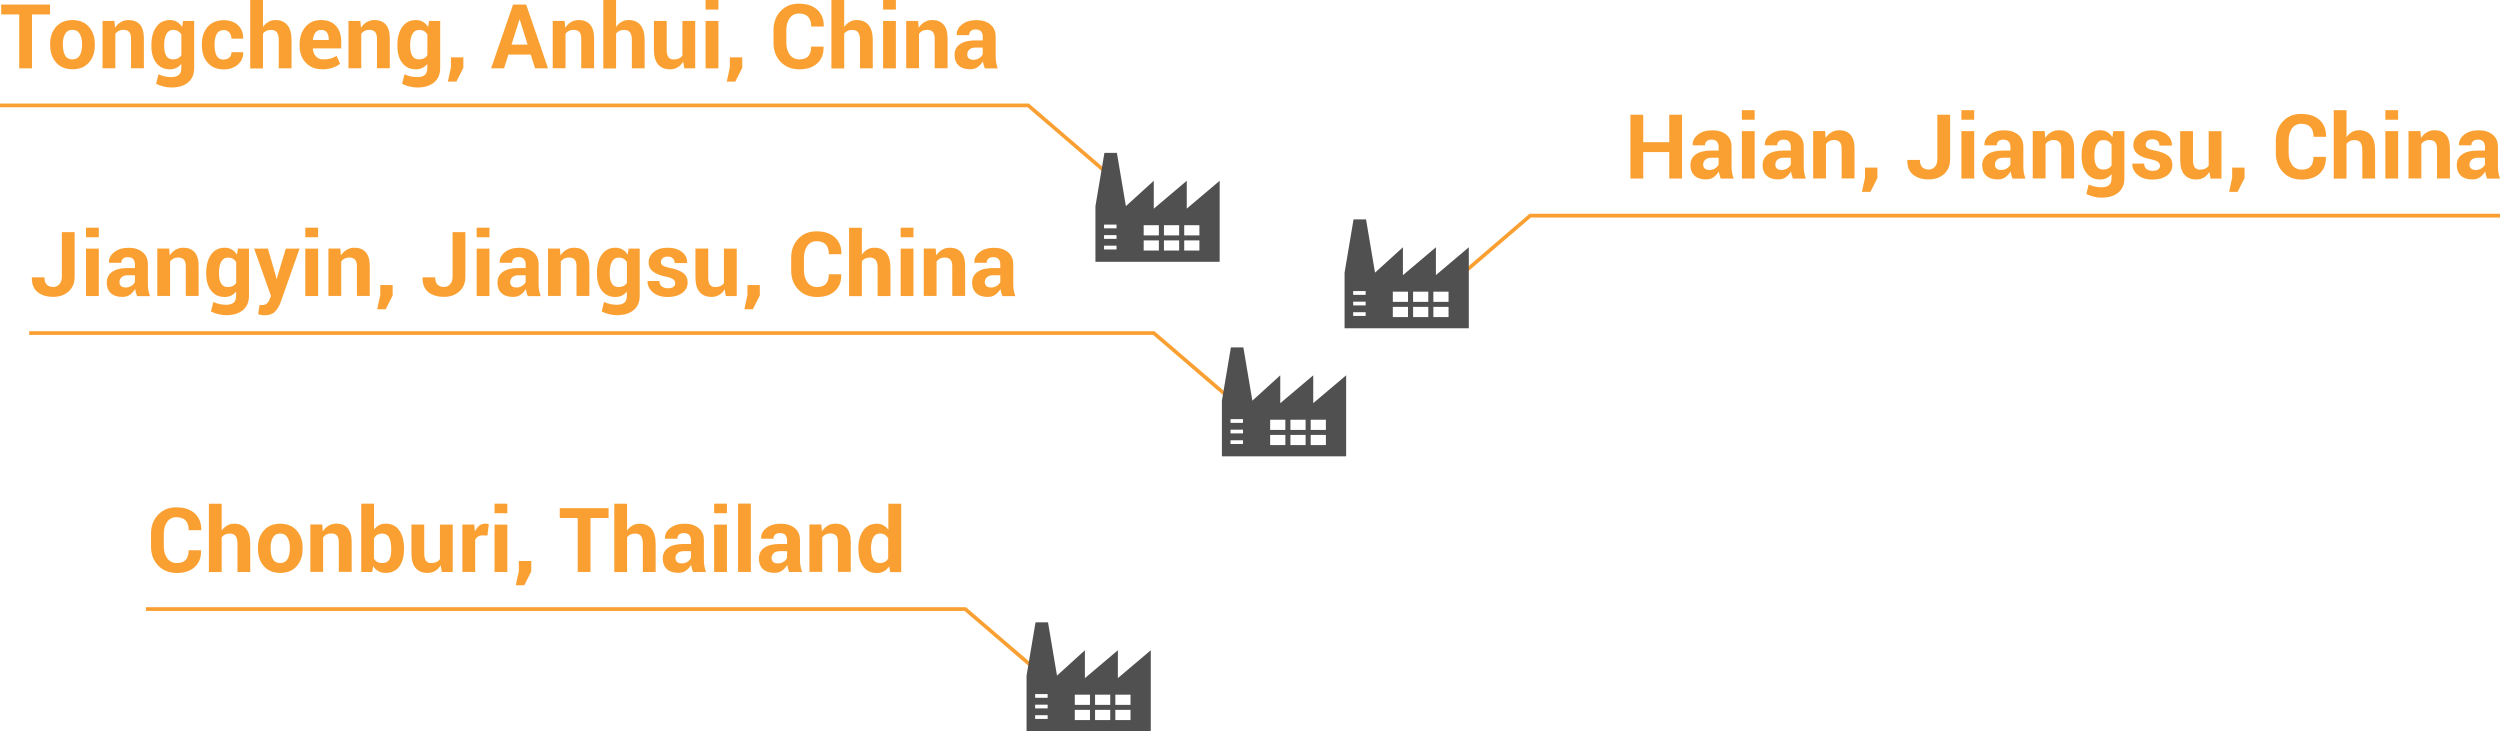 <?xml version="1.0" encoding="UTF-8"?>
<svg id="_图层_2" data-name="图层 2" xmlns="http://www.w3.org/2000/svg" viewBox="0 0 334.25 97.77">
  <defs>
    <style>
      .cls-1 {
        fill: #505050;
      }

      .cls-2 {
        fill: #faa032;
      }

      .cls-3 {
        fill: none;
        stroke: #faa032;
        stroke-miterlimit: 10;
        stroke-width: .5px;
      }
    </style>
  </defs>
  <g id="_图层_1-2" data-name="图层 1">
    <g>
      <g>
        <path class="cls-2" d="M6.69,1.93h-2.41v7.21h-1.71V1.93H.16V.61H6.69V1.93Z"/>
        <path class="cls-2" d="M6.7,5.91c0-.95,.26-1.72,.79-2.32s1.26-.91,2.19-.91,1.67,.3,2.2,.9,.8,1.38,.8,2.33v.12c0,.95-.26,1.73-.79,2.33s-1.26,.9-2.19,.9-1.67-.3-2.2-.9-.79-1.38-.79-2.33v-.12Zm1.71,.12c0,.58,.1,1.04,.3,1.39,.2,.35,.53,.52,.98,.52s.76-.18,.97-.53c.21-.35,.31-.81,.31-1.39v-.12c0-.56-.1-1.02-.31-1.38-.21-.35-.53-.53-.98-.53s-.76,.18-.97,.54c-.21,.36-.31,.81-.31,1.37v.12Z"/>
        <path class="cls-2" d="M15.3,2.8l.08,.91c.21-.32,.47-.58,.78-.76s.65-.27,1.04-.27c.64,0,1.14,.2,1.5,.6s.54,1.03,.54,1.89v3.96h-1.72v-3.96c0-.43-.09-.73-.26-.91-.17-.18-.43-.27-.78-.27-.23,0-.43,.05-.61,.14-.18,.09-.33,.22-.45,.39v4.61h-1.71V2.8h1.59Z"/>
        <path class="cls-2" d="M20.24,6.02c0-1,.22-1.81,.65-2.42s1.05-.92,1.83-.92c.36,0,.67,.08,.94,.24s.5,.39,.69,.69l.13-.81h1.48v6.31c0,.82-.27,1.46-.81,1.91s-1.29,.68-2.26,.68c-.32,0-.66-.04-1.02-.13s-.69-.21-1-.36l.32-1.28c.26,.12,.53,.22,.8,.28s.57,.1,.89,.1c.47,0,.81-.1,1.03-.29s.33-.5,.33-.91v-.57c-.19,.24-.41,.42-.66,.54s-.54,.19-.87,.19c-.78,0-1.38-.29-1.82-.86s-.65-1.33-.65-2.26v-.12Zm1.71,.12c0,.56,.09,1,.28,1.32s.49,.48,.91,.48c.26,0,.48-.05,.67-.14,.18-.1,.33-.24,.44-.42v-2.77c-.11-.19-.25-.34-.44-.45s-.4-.16-.65-.16c-.42,0-.72,.19-.92,.56-.19,.37-.29,.86-.29,1.46v.12Z"/>
        <path class="cls-2" d="M29.94,7.95c.3,0,.55-.09,.73-.26s.28-.41,.28-.71h1.55l.02,.04c.02,.64-.23,1.18-.72,1.61s-1.12,.65-1.85,.65c-.95,0-1.67-.3-2.19-.9s-.77-1.37-.77-2.3v-.18c0-.93,.25-1.7,.76-2.3s1.24-.9,2.18-.9c.78,0,1.41,.22,1.89,.67s.71,1.03,.69,1.76v.04h-1.57c0-.33-.09-.6-.27-.82s-.43-.33-.74-.33c-.45,0-.77,.18-.96,.53-.19,.35-.28,.8-.28,1.36v.18c0,.57,.09,1.02,.28,1.37,.19,.34,.51,.52,.96,.52Z"/>
        <path class="cls-2" d="M35.16,3.6c.2-.29,.44-.51,.73-.68s.61-.24,.96-.24c.66,0,1.18,.22,1.56,.66s.57,1.12,.57,2.04v3.76h-1.71v-3.78c0-.49-.09-.84-.26-1.05-.17-.21-.43-.31-.78-.31-.23,0-.44,.04-.62,.13-.18,.08-.33,.2-.45,.36v4.66h-1.71V0h1.71V3.6Z"/>
        <path class="cls-2" d="M43.07,9.26c-.91,0-1.64-.29-2.19-.88s-.82-1.33-.82-2.23v-.23c0-.94,.26-1.72,.78-2.33s1.21-.91,2.08-.91c.86,0,1.52,.26,1.99,.77s.71,1.21,.71,2.09v.93h-3.79v.04c.02,.42,.16,.76,.41,1.03s.58,.4,1.01,.4c.38,0,.69-.04,.94-.11s.52-.2,.82-.36l.46,1.06c-.26,.21-.6,.39-1.01,.53s-.88,.21-1.39,.21Zm-.15-5.26c-.32,0-.57,.12-.75,.36s-.3,.56-.34,.96l.02,.03h2.1v-.15c0-.36-.08-.65-.25-.87s-.43-.33-.77-.33Z"/>
        <path class="cls-2" d="M48.18,2.8l.08,.91c.21-.32,.47-.58,.78-.76s.65-.27,1.04-.27c.64,0,1.14,.2,1.5,.6s.54,1.03,.54,1.89v3.96h-1.72v-3.96c0-.43-.09-.73-.26-.91-.17-.18-.43-.27-.78-.27-.23,0-.43,.05-.61,.14-.18,.09-.33,.22-.45,.39v4.61h-1.71V2.8h1.59Z"/>
        <path class="cls-2" d="M53.13,6.02c0-1,.22-1.81,.65-2.42s1.05-.92,1.83-.92c.36,0,.67,.08,.94,.24s.5,.39,.69,.69l.13-.81h1.48v6.31c0,.82-.27,1.46-.81,1.91s-1.29,.68-2.26,.68c-.32,0-.66-.04-1.02-.13s-.69-.21-1-.36l.32-1.28c.26,.12,.53,.22,.8,.28s.57,.1,.89,.1c.47,0,.81-.1,1.03-.29s.33-.5,.33-.91v-.57c-.19,.24-.41,.42-.66,.54s-.54,.19-.87,.19c-.78,0-1.38-.29-1.82-.86s-.65-1.33-.65-2.26v-.12Zm1.71,.12c0,.56,.09,1,.28,1.32s.49,.48,.91,.48c.26,0,.48-.05,.67-.14,.18-.1,.33-.24,.44-.42v-2.77c-.11-.19-.25-.34-.44-.45s-.4-.16-.65-.16c-.42,0-.72,.19-.92,.56-.19,.37-.29,.86-.29,1.46v.12Z"/>
        <path class="cls-2" d="M61.95,9.06l-.93,1.85h-1.14l.41-1.9v-1.34h1.66v1.39Z"/>
        <path class="cls-2" d="M70.96,7.3h-2.99l-.58,1.84h-1.73l2.94-8.53h1.75l2.92,8.53h-1.73l-.58-1.84Zm-2.57-1.34h2.15l-1.05-3.35h-.04l-1.06,3.35Z"/>
        <path class="cls-2" d="M75.49,2.8l.08,.91c.21-.32,.47-.58,.78-.76s.65-.27,1.04-.27c.64,0,1.14,.2,1.5,.6s.54,1.03,.54,1.89v3.96h-1.72v-3.96c0-.43-.09-.73-.26-.91-.17-.18-.43-.27-.78-.27-.23,0-.43,.05-.61,.14-.18,.09-.33,.22-.45,.39v4.61h-1.71V2.8h1.59Z"/>
        <path class="cls-2" d="M82.37,3.6c.2-.29,.44-.51,.73-.68s.61-.24,.96-.24c.66,0,1.18,.22,1.56,.66s.57,1.12,.57,2.04v3.76h-1.71v-3.78c0-.49-.09-.84-.26-1.05-.17-.21-.43-.31-.78-.31-.23,0-.44,.04-.62,.13-.18,.08-.33,.2-.45,.36v4.66h-1.71V0h1.71V3.6Z"/>
        <path class="cls-2" d="M91.35,8.23c-.2,.33-.44,.59-.74,.77s-.65,.27-1.04,.27c-.67,0-1.19-.21-1.57-.64s-.57-1.09-.57-2V2.8h1.71v3.85c0,.46,.08,.79,.23,1,.16,.2,.39,.3,.69,.3,.27,0,.51-.04,.7-.13s.36-.22,.48-.39V2.8h1.71v6.34h-1.46l-.15-.91Z"/>
        <path class="cls-2" d="M96.05,1.28h-1.71V0h1.71V1.28Zm0,7.86h-1.71V2.8h1.71v6.34Z"/>
        <path class="cls-2" d="M99.24,9.06l-.93,1.85h-1.14l.41-1.9v-1.34h1.66v1.39Z"/>
        <path class="cls-2" d="M110.11,6.23v.04c.03,.92-.25,1.65-.83,2.19s-1.38,.81-2.4,.81-1.86-.33-2.5-.99-.96-1.51-.96-2.55v-1.69c0-1.04,.31-1.88,.94-2.55s1.44-1,2.44-1c1.05,0,1.88,.27,2.47,.81s.88,1.28,.87,2.21v.04h-1.68c0-.56-.13-.99-.4-1.29s-.69-.45-1.26-.45c-.51,0-.92,.21-1.22,.62-.3,.42-.45,.95-.45,1.59v1.7c0,.65,.16,1.19,.47,1.6,.32,.42,.74,.62,1.28,.62s.93-.14,1.19-.43,.38-.71,.38-1.28h1.66Z"/>
        <path class="cls-2" d="M112.87,3.6c.2-.29,.44-.51,.73-.68s.61-.24,.96-.24c.66,0,1.18,.22,1.56,.66s.57,1.12,.57,2.04v3.76h-1.71v-3.78c0-.49-.09-.84-.26-1.05-.17-.21-.43-.31-.78-.31-.23,0-.44,.04-.62,.13-.18,.08-.33,.2-.45,.36v4.66h-1.71V0h1.71V3.6Z"/>
        <path class="cls-2" d="M119.78,1.28h-1.71V0h1.71V1.28Zm0,7.86h-1.71V2.8h1.71v6.34Z"/>
        <path class="cls-2" d="M122.75,2.8l.08,.91c.21-.32,.47-.58,.78-.76s.65-.27,1.04-.27c.64,0,1.14,.2,1.5,.6s.54,1.03,.54,1.89v3.96h-1.72v-3.96c0-.43-.09-.73-.26-.91-.17-.18-.43-.27-.78-.27-.23,0-.43,.05-.61,.14-.18,.09-.33,.22-.45,.39v4.61h-1.71V2.8h1.59Z"/>
        <path class="cls-2" d="M131.68,9.14c-.06-.14-.12-.3-.16-.46s-.08-.32-.1-.49c-.18,.31-.41,.56-.69,.77s-.63,.3-1.03,.3c-.66,0-1.18-.17-1.54-.51s-.54-.81-.54-1.4c0-.62,.24-1.1,.72-1.44s1.18-.51,2.09-.51h.96v-.5c0-.3-.08-.54-.24-.71s-.4-.25-.71-.25c-.28,0-.49,.07-.64,.2s-.23,.32-.23,.56h-1.65s0-.04,0-.04c-.03-.54,.21-1,.7-1.39s1.14-.58,1.94-.58c.76,0,1.37,.19,1.85,.58s.71,.93,.71,1.64v2.62c0,.3,.02,.58,.07,.84s.12,.52,.21,.78h-1.71Zm-1.56-1.14c.3,0,.57-.07,.8-.22s.39-.32,.47-.52v-.9h-.96c-.36,0-.64,.09-.83,.27s-.28,.4-.28,.66c0,.21,.07,.38,.21,.51s.33,.19,.57,.19Z"/>
      </g>
      <polyline class="cls-3" points="147.72 22.9 137.47 14.09 0 14.09"/>
      <g>
        <path class="cls-2" d="M224.89,23.87h-1.71v-3.54h-3.48v3.54h-1.71V15.34h1.71v3.67h3.48v-3.67h1.71v8.53Z"/>
        <path class="cls-2" d="M230.07,23.87c-.06-.14-.12-.3-.16-.46s-.08-.32-.1-.49c-.18,.31-.41,.56-.69,.77s-.63,.3-1.03,.3c-.66,0-1.18-.17-1.54-.51s-.54-.81-.54-1.4c0-.62,.24-1.1,.72-1.44s1.18-.51,2.09-.51h.96v-.5c0-.3-.08-.54-.24-.71s-.4-.25-.71-.25c-.28,0-.49,.07-.64,.2s-.23,.32-.23,.56h-1.65s0-.04,0-.04c-.03-.54,.21-1,.7-1.39s1.14-.58,1.94-.58c.76,0,1.37,.19,1.85,.58s.71,.93,.71,1.64v2.62c0,.3,.02,.58,.07,.84s.12,.52,.21,.78h-1.71Zm-1.56-1.14c.3,0,.57-.07,.8-.22s.39-.32,.47-.52v-.9h-.96c-.36,0-.64,.09-.83,.27s-.28,.4-.28,.66c0,.21,.07,.38,.21,.51s.33,.19,.57,.19Z"/>
        <path class="cls-2" d="M234.6,16.01h-1.71v-1.28h1.71v1.28Zm0,7.86h-1.71v-6.34h1.71v6.34Z"/>
        <path class="cls-2" d="M239.72,23.87c-.06-.14-.12-.3-.16-.46s-.08-.32-.1-.49c-.18,.31-.41,.56-.69,.77s-.63,.3-1.03,.3c-.66,0-1.18-.17-1.54-.51s-.54-.81-.54-1.4c0-.62,.24-1.1,.72-1.44s1.18-.51,2.09-.51h.96v-.5c0-.3-.08-.54-.24-.71s-.4-.25-.71-.25c-.28,0-.49,.07-.64,.2s-.23,.32-.23,.56h-1.65s0-.04,0-.04c-.03-.54,.21-1,.7-1.39s1.14-.58,1.94-.58c.76,0,1.37,.19,1.85,.58s.71,.93,.71,1.64v2.62c0,.3,.02,.58,.07,.84s.12,.52,.21,.78h-1.71Zm-1.56-1.14c.3,0,.57-.07,.8-.22s.39-.32,.47-.52v-.9h-.96c-.36,0-.64,.09-.83,.27s-.28,.4-.28,.66c0,.21,.07,.38,.21,.51s.33,.19,.57,.19Z"/>
        <path class="cls-2" d="M244.01,17.53l.08,.91c.21-.32,.47-.58,.78-.76s.65-.27,1.04-.27c.64,0,1.14,.2,1.5,.6s.54,1.03,.54,1.89v3.96h-1.72v-3.96c0-.43-.09-.73-.26-.91-.17-.18-.43-.27-.78-.27-.23,0-.43,.05-.61,.14-.18,.09-.33,.22-.45,.39v4.61h-1.71v-6.34h1.59Z"/>
        <path class="cls-2" d="M251.01,23.8l-.93,1.85h-1.14l.41-1.9v-1.34h1.66v1.39Z"/>
        <path class="cls-2" d="M259.02,15.34h1.71v5.97c0,.82-.27,1.48-.81,1.96s-1.22,.72-2.04,.72c-.89,0-1.6-.22-2.12-.65s-.77-1.07-.75-1.92v-.04h1.68c0,.45,.11,.77,.32,.98,.21,.21,.5,.31,.87,.31,.32,0,.58-.12,.81-.37,.22-.24,.33-.58,.33-1v-5.97Z"/>
        <path class="cls-2" d="M263.95,16.01h-1.71v-1.28h1.71v1.28Zm0,7.86h-1.71v-6.34h1.71v6.34Z"/>
        <path class="cls-2" d="M269.08,23.87c-.06-.14-.12-.3-.16-.46s-.08-.32-.1-.49c-.18,.31-.41,.56-.69,.77s-.63,.3-1.03,.3c-.66,0-1.18-.17-1.54-.51s-.54-.81-.54-1.4c0-.62,.24-1.1,.72-1.44s1.18-.51,2.09-.51h.96v-.5c0-.3-.08-.54-.24-.71s-.4-.25-.71-.25c-.28,0-.49,.07-.64,.2s-.23,.32-.23,.56h-1.65s0-.04,0-.04c-.03-.54,.21-1,.7-1.39s1.14-.58,1.94-.58c.76,0,1.37,.19,1.85,.58s.71,.93,.71,1.64v2.62c0,.3,.02,.58,.07,.84s.12,.52,.21,.78h-1.71Zm-1.56-1.14c.3,0,.57-.07,.8-.22s.39-.32,.47-.52v-.9h-.96c-.36,0-.64,.09-.83,.27s-.28,.4-.28,.66c0,.21,.07,.38,.21,.51s.33,.19,.57,.19Z"/>
        <path class="cls-2" d="M273.37,17.53l.08,.91c.21-.32,.47-.58,.78-.76s.65-.27,1.04-.27c.64,0,1.14,.2,1.5,.6s.54,1.03,.54,1.89v3.96h-1.72v-3.96c0-.43-.09-.73-.26-.91-.17-.18-.43-.27-.78-.27-.23,0-.43,.05-.61,.14-.18,.09-.33,.22-.45,.39v4.61h-1.71v-6.34h1.59Z"/>
        <path class="cls-2" d="M278.31,20.75c0-1,.22-1.81,.65-2.42s1.05-.92,1.83-.92c.36,0,.67,.08,.94,.24s.5,.39,.69,.69l.13-.81h1.48v6.31c0,.82-.27,1.46-.81,1.91s-1.29,.68-2.26,.68c-.32,0-.66-.04-1.02-.13s-.69-.21-1-.36l.32-1.28c.26,.12,.53,.22,.8,.28s.57,.1,.89,.1c.47,0,.81-.1,1.03-.29s.33-.5,.33-.91v-.57c-.19,.24-.41,.42-.66,.54s-.54,.19-.87,.19c-.78,0-1.38-.29-1.82-.86s-.65-1.33-.65-2.26v-.12Zm1.71,.12c0,.56,.09,1,.28,1.32s.49,.48,.91,.48c.26,0,.48-.05,.67-.14,.18-.1,.33-.24,.44-.42v-2.77c-.11-.19-.25-.34-.44-.45s-.4-.16-.65-.16c-.42,0-.72,.19-.92,.56-.19,.37-.29,.86-.29,1.46v.12Z"/>
        <path class="cls-2" d="M288.78,22.13c0-.19-.09-.35-.27-.49s-.52-.26-1.01-.36c-.75-.15-1.32-.38-1.7-.68s-.57-.71-.57-1.22c0-.55,.23-1.01,.69-1.39s1.07-.57,1.84-.57c.81,0,1.45,.19,1.93,.57s.71,.86,.69,1.44v.04h-1.66c0-.25-.08-.46-.24-.62s-.4-.24-.71-.24c-.28,0-.5,.07-.65,.2s-.24,.3-.24,.51,.08,.36,.25,.48,.5,.24,1.01,.33c.78,.16,1.36,.39,1.74,.69s.57,.72,.57,1.25c0,.57-.24,1.04-.73,1.4s-1.13,.54-1.93,.54c-.84,0-1.51-.21-2-.64s-.72-.92-.7-1.46v-.04h1.58c.01,.34,.12,.59,.33,.74s.49,.23,.83,.23c.32,0,.56-.06,.72-.19s.25-.29,.25-.51Z"/>
        <path class="cls-2" d="M295.41,22.96c-.2,.33-.44,.59-.74,.77s-.65,.27-1.04,.27c-.67,0-1.19-.21-1.57-.64s-.57-1.09-.57-2v-3.83h1.71v3.85c0,.46,.08,.79,.23,1,.16,.2,.39,.3,.69,.3,.27,0,.51-.04,.7-.13s.36-.22,.48-.39v-4.62h1.71v6.34h-1.46l-.15-.91Z"/>
        <path class="cls-2" d="M300.1,23.8l-.93,1.85h-1.14l.41-1.9v-1.34h1.66v1.39Z"/>
        <path class="cls-2" d="M310.97,20.97v.04c.03,.92-.25,1.65-.83,2.19s-1.38,.81-2.4,.81-1.86-.33-2.5-.99-.96-1.51-.96-2.55v-1.69c0-1.04,.31-1.88,.94-2.55s1.44-1,2.44-1c1.05,0,1.88,.27,2.47,.81s.88,1.28,.87,2.21v.04h-1.68c0-.56-.13-.99-.4-1.29s-.69-.45-1.26-.45c-.51,0-.92,.21-1.22,.62-.3,.42-.45,.95-.45,1.59v1.7c0,.65,.16,1.19,.47,1.6,.32,.42,.74,.62,1.28,.62s.93-.14,1.19-.43,.38-.71,.38-1.28h1.66Z"/>
        <path class="cls-2" d="M313.73,18.33c.2-.29,.44-.51,.73-.68s.61-.24,.96-.24c.66,0,1.18,.22,1.56,.66s.57,1.12,.57,2.04v3.76h-1.71v-3.78c0-.49-.09-.84-.26-1.05-.17-.21-.43-.31-.78-.31-.23,0-.44,.04-.62,.13-.18,.08-.33,.2-.45,.36v4.66h-1.71V14.73h1.71v3.6Z"/>
        <path class="cls-2" d="M320.63,16.01h-1.71v-1.28h1.71v1.28Zm0,7.86h-1.71v-6.34h1.71v6.34Z"/>
        <path class="cls-2" d="M323.61,17.53l.08,.91c.21-.32,.47-.58,.78-.76s.65-.27,1.04-.27c.64,0,1.14,.2,1.5,.6s.54,1.03,.54,1.89v3.96h-1.72v-3.96c0-.43-.09-.73-.26-.91-.17-.18-.43-.27-.78-.27-.23,0-.43,.05-.61,.14-.18,.09-.33,.22-.45,.39v4.61h-1.71v-6.34h1.59Z"/>
        <path class="cls-2" d="M332.53,23.87c-.06-.14-.12-.3-.16-.46s-.08-.32-.1-.49c-.18,.31-.41,.56-.69,.77s-.63,.3-1.03,.3c-.66,0-1.18-.17-1.54-.51s-.54-.81-.54-1.4c0-.62,.24-1.1,.72-1.44s1.18-.51,2.09-.51h.96v-.5c0-.3-.08-.54-.24-.71s-.4-.25-.71-.25c-.28,0-.49,.07-.64,.2s-.23,.32-.23,.56h-1.65s0-.04,0-.04c-.03-.54,.21-1,.7-1.39s1.14-.58,1.94-.58c.76,0,1.37,.19,1.85,.58s.71,.93,.71,1.64v2.62c0,.3,.02,.58,.07,.84s.12,.52,.21,.78h-1.71Zm-1.56-1.14c.3,0,.57-.07,.8-.22s.39-.32,.47-.52v-.9h-.96c-.36,0-.64,.09-.83,.27s-.28,.4-.28,.66c0,.21,.07,.38,.21,.51s.33,.19,.57,.19Z"/>
      </g>
      <polyline class="cls-3" points="194.34 37.63 204.59 28.83 334.25 28.83"/>
      <g>
        <path class="cls-2" d="M8.27,31.04h1.71v5.97c0,.82-.27,1.48-.81,1.96s-1.22,.72-2.04,.72c-.89,0-1.6-.22-2.12-.65s-.77-1.07-.75-1.92v-.04h1.68c0,.45,.11,.77,.32,.98,.21,.21,.5,.31,.87,.31,.32,0,.58-.12,.81-.37,.22-.24,.33-.58,.33-1v-5.97Z"/>
        <path class="cls-2" d="M13.21,31.72h-1.71v-1.28h1.71v1.28Zm0,7.86h-1.71v-6.34h1.71v6.34Z"/>
        <path class="cls-2" d="M18.33,39.58c-.06-.14-.12-.3-.16-.46s-.08-.32-.1-.49c-.18,.31-.41,.56-.69,.77s-.63,.3-1.03,.3c-.66,0-1.18-.17-1.54-.51s-.54-.81-.54-1.4c0-.62,.24-1.1,.72-1.44s1.18-.51,2.09-.51h.96v-.5c0-.3-.08-.54-.24-.71s-.4-.25-.71-.25c-.28,0-.49,.07-.64,.2s-.23,.32-.23,.56h-1.65s0-.04,0-.04c-.03-.54,.21-1,.7-1.39s1.14-.58,1.94-.58c.76,0,1.37,.19,1.85,.58s.71,.93,.71,1.64v2.62c0,.3,.02,.58,.07,.84s.12,.52,.21,.78h-1.71Zm-1.56-1.14c.3,0,.57-.07,.8-.22s.39-.32,.47-.52v-.9h-.96c-.36,0-.64,.09-.83,.27s-.28,.4-.28,.66c0,.21,.07,.38,.21,.51s.33,.19,.57,.19Z"/>
        <path class="cls-2" d="M22.62,33.24l.08,.91c.21-.32,.47-.58,.78-.76s.65-.27,1.04-.27c.64,0,1.14,.2,1.5,.6s.54,1.03,.54,1.89v3.96h-1.72v-3.96c0-.43-.09-.73-.26-.91-.17-.18-.43-.27-.78-.27-.23,0-.43,.05-.61,.14-.18,.09-.33,.22-.45,.39v4.61h-1.71v-6.34h1.59Z"/>
        <path class="cls-2" d="M27.57,36.46c0-1,.22-1.81,.65-2.42s1.05-.92,1.83-.92c.36,0,.67,.08,.94,.24s.5,.39,.69,.69l.13-.81h1.48v6.31c0,.82-.27,1.46-.81,1.91s-1.29,.68-2.26,.68c-.32,0-.66-.04-1.02-.13s-.69-.21-1-.36l.32-1.28c.26,.12,.53,.22,.8,.28s.57,.1,.89,.1c.47,0,.81-.1,1.03-.29s.33-.5,.33-.91v-.57c-.19,.24-.41,.42-.66,.54s-.54,.19-.87,.19c-.78,0-1.38-.29-1.82-.86s-.65-1.33-.65-2.26v-.12Zm1.71,.12c0,.56,.09,1,.28,1.32s.49,.48,.91,.48c.26,0,.48-.05,.67-.14,.18-.1,.33-.24,.44-.42v-2.77c-.11-.19-.25-.34-.44-.45s-.4-.16-.65-.16c-.42,0-.72,.19-.92,.56-.19,.37-.29,.86-.29,1.46v.12Z"/>
        <path class="cls-2" d="M36.89,36.92l.07,.35h.04l1.21-4.03h1.84l-2.57,7.29c-.18,.45-.42,.83-.73,1.15s-.77,.47-1.39,.47c-.14,0-.28-.01-.4-.04s-.27-.06-.45-.1l.2-1.25c.05,0,.11,.02,.16,.02s.11,.01,.16,.01c.28,0,.5-.07,.65-.21s.27-.31,.35-.52l.2-.49-2.25-6.33h1.84l1.07,3.68Z"/>
        <path class="cls-2" d="M42.53,31.72h-1.71v-1.28h1.71v1.28Zm0,7.86h-1.71v-6.34h1.71v6.34Z"/>
        <path class="cls-2" d="M45.5,33.24l.08,.91c.21-.32,.47-.58,.78-.76s.65-.27,1.04-.27c.64,0,1.14,.2,1.5,.6s.54,1.03,.54,1.89v3.96h-1.72v-3.96c0-.43-.09-.73-.26-.91-.17-.18-.43-.27-.78-.27-.23,0-.43,.05-.61,.14-.18,.09-.33,.22-.45,.39v4.61h-1.71v-6.34h1.59Z"/>
        <path class="cls-2" d="M52.5,39.5l-.93,1.85h-1.14l.41-1.9v-1.34h1.66v1.39Z"/>
        <path class="cls-2" d="M60.51,31.04h1.71v5.97c0,.82-.27,1.48-.81,1.96s-1.22,.72-2.04,.72c-.89,0-1.6-.22-2.12-.65s-.77-1.07-.75-1.92v-.04h1.68c0,.45,.11,.77,.32,.98,.21,.21,.5,.31,.87,.31,.32,0,.58-.12,.81-.37,.22-.24,.33-.58,.33-1v-5.97Z"/>
        <path class="cls-2" d="M65.44,31.72h-1.71v-1.28h1.71v1.28Zm0,7.86h-1.71v-6.34h1.71v6.34Z"/>
        <path class="cls-2" d="M70.57,39.58c-.06-.14-.12-.3-.16-.46s-.08-.32-.1-.49c-.18,.31-.41,.56-.69,.77s-.63,.3-1.03,.3c-.66,0-1.18-.17-1.54-.51s-.54-.81-.54-1.4c0-.62,.24-1.1,.72-1.44s1.18-.51,2.09-.51h.96v-.5c0-.3-.08-.54-.24-.71s-.4-.25-.71-.25c-.28,0-.49,.07-.64,.2s-.23,.32-.23,.56h-1.65s0-.04,0-.04c-.03-.54,.21-1,.7-1.39s1.14-.58,1.94-.58c.76,0,1.37,.19,1.85,.58s.71,.93,.71,1.64v2.62c0,.3,.02,.58,.07,.84s.12,.52,.21,.78h-1.71Zm-1.56-1.14c.3,0,.57-.07,.8-.22s.39-.32,.47-.52v-.9h-.96c-.36,0-.64,.09-.83,.27s-.28,.4-.28,.66c0,.21,.07,.38,.21,.51s.33,.19,.57,.19Z"/>
        <path class="cls-2" d="M74.86,33.24l.08,.91c.21-.32,.47-.58,.78-.76s.65-.27,1.04-.27c.64,0,1.14,.2,1.5,.6s.54,1.03,.54,1.89v3.96h-1.72v-3.96c0-.43-.09-.73-.26-.91-.17-.18-.43-.27-.78-.27-.23,0-.43,.05-.61,.14-.18,.09-.33,.22-.45,.39v4.61h-1.71v-6.34h1.59Z"/>
        <path class="cls-2" d="M79.81,36.46c0-1,.22-1.81,.65-2.42s1.05-.92,1.83-.92c.36,0,.67,.08,.94,.24s.5,.39,.69,.69l.13-.81h1.48v6.31c0,.82-.27,1.46-.81,1.91s-1.29,.68-2.26,.68c-.32,0-.66-.04-1.02-.13s-.69-.21-1-.36l.32-1.28c.26,.12,.53,.22,.8,.28s.57,.1,.89,.1c.47,0,.81-.1,1.03-.29s.33-.5,.33-.91v-.57c-.19,.24-.41,.42-.66,.54s-.54,.19-.87,.19c-.78,0-1.38-.29-1.82-.86s-.65-1.33-.65-2.26v-.12Zm1.71,.12c0,.56,.09,1,.28,1.32s.49,.48,.91,.48c.26,0,.48-.05,.67-.14,.18-.1,.33-.24,.44-.42v-2.77c-.11-.19-.25-.34-.44-.45s-.4-.16-.65-.16c-.42,0-.72,.19-.92,.56-.19,.37-.29,.86-.29,1.46v.12Z"/>
        <path class="cls-2" d="M90.27,37.83c0-.19-.09-.35-.27-.49s-.52-.26-1.01-.36c-.75-.15-1.32-.38-1.7-.68s-.57-.71-.57-1.22c0-.55,.23-1.01,.69-1.39s1.07-.57,1.84-.57c.81,0,1.45,.19,1.93,.57s.71,.86,.69,1.44v.04h-1.66c0-.25-.08-.46-.24-.62s-.4-.24-.71-.24c-.28,0-.5,.07-.65,.2s-.24,.3-.24,.51,.08,.36,.25,.48,.5,.24,1.01,.33c.78,.16,1.36,.39,1.74,.69s.57,.72,.57,1.25c0,.57-.24,1.04-.73,1.4s-1.13,.54-1.93,.54c-.84,0-1.51-.21-2-.64s-.72-.92-.7-1.46v-.04h1.58c.01,.34,.12,.59,.33,.74s.49,.23,.83,.23c.32,0,.56-.06,.72-.19s.25-.29,.25-.51Z"/>
        <path class="cls-2" d="M96.9,38.66c-.2,.33-.44,.59-.74,.77s-.65,.27-1.04,.27c-.67,0-1.19-.21-1.57-.64s-.57-1.09-.57-2v-3.83h1.71v3.85c0,.46,.08,.79,.23,1,.16,.2,.39,.3,.69,.3,.27,0,.51-.04,.7-.13s.36-.22,.48-.39v-4.62h1.71v6.34h-1.46l-.15-.91Z"/>
        <path class="cls-2" d="M101.59,39.5l-.93,1.85h-1.14l.41-1.9v-1.34h1.66v1.39Z"/>
        <path class="cls-2" d="M112.47,36.67v.04c.03,.92-.25,1.65-.83,2.19s-1.38,.81-2.4,.81-1.86-.33-2.5-.99-.96-1.51-.96-2.55v-1.69c0-1.04,.31-1.88,.94-2.55s1.44-1,2.44-1c1.05,0,1.88,.27,2.47,.81s.88,1.28,.87,2.21v.04h-1.68c0-.56-.13-.99-.4-1.29s-.69-.45-1.26-.45c-.51,0-.92,.21-1.22,.62-.3,.42-.45,.95-.45,1.59v1.7c0,.65,.16,1.19,.47,1.6,.32,.42,.74,.62,1.28,.62s.93-.14,1.19-.43,.38-.71,.38-1.28h1.66Z"/>
        <path class="cls-2" d="M115.23,34.04c.2-.29,.44-.51,.73-.68s.61-.24,.96-.24c.66,0,1.18,.22,1.56,.66s.57,1.12,.57,2.04v3.76h-1.71v-3.78c0-.49-.09-.84-.26-1.05-.17-.21-.43-.31-.78-.31-.23,0-.44,.04-.62,.13-.18,.08-.33,.2-.45,.36v4.66h-1.71v-9.14h1.71v3.6Z"/>
        <path class="cls-2" d="M122.13,31.72h-1.71v-1.28h1.71v1.28Zm0,7.86h-1.71v-6.34h1.71v6.34Z"/>
        <path class="cls-2" d="M125.1,33.24l.08,.91c.21-.32,.47-.58,.78-.76s.65-.27,1.04-.27c.64,0,1.14,.2,1.5,.6s.54,1.03,.54,1.89v3.96h-1.72v-3.96c0-.43-.09-.73-.26-.91-.17-.18-.43-.27-.78-.27-.23,0-.43,.05-.61,.14-.18,.09-.33,.22-.45,.39v4.61h-1.71v-6.34h1.59Z"/>
        <path class="cls-2" d="M134.03,39.58c-.06-.14-.12-.3-.16-.46s-.08-.32-.1-.49c-.18,.31-.41,.56-.69,.77s-.63,.3-1.03,.3c-.66,0-1.18-.17-1.54-.51s-.54-.81-.54-1.4c0-.62,.24-1.1,.72-1.44s1.18-.51,2.09-.51h.96v-.5c0-.3-.08-.54-.24-.71s-.4-.25-.71-.25c-.28,0-.49,.07-.64,.2s-.23,.32-.23,.56h-1.65s0-.04,0-.04c-.03-.54,.21-1,.7-1.39s1.14-.58,1.94-.58c.76,0,1.37,.19,1.85,.58s.71,.93,.71,1.64v2.62c0,.3,.02,.58,.07,.84s.12,.52,.21,.78h-1.71Zm-1.56-1.14c.3,0,.57-.07,.8-.22s.39-.32,.47-.52v-.9h-.96c-.36,0-.64,.09-.83,.27s-.28,.4-.28,.66c0,.21,.07,.38,.21,.51s.33,.19,.57,.19Z"/>
      </g>
      <polyline class="cls-3" points="164.51 53.33 154.26 44.53 3.9 44.53"/>
      <g>
        <path class="cls-2" d="M26.88,73.57v.04c.03,.92-.25,1.65-.83,2.19s-1.38,.81-2.4,.81-1.86-.33-2.5-.99-.96-1.51-.96-2.55v-1.69c0-1.04,.31-1.88,.94-2.55s1.44-1,2.44-1c1.05,0,1.88,.27,2.47,.81s.88,1.28,.87,2.21v.04h-1.68c0-.56-.13-.99-.4-1.29s-.69-.45-1.26-.45c-.51,0-.92,.21-1.22,.62-.3,.42-.45,.95-.45,1.59v1.7c0,.65,.16,1.19,.47,1.6,.32,.42,.74,.62,1.28,.62s.93-.14,1.19-.43,.38-.71,.38-1.28h1.66Z"/>
        <path class="cls-2" d="M29.64,70.94c.2-.29,.44-.51,.73-.68s.61-.24,.96-.24c.66,0,1.18,.22,1.56,.66s.57,1.12,.57,2.04v3.76h-1.71v-3.78c0-.49-.09-.84-.26-1.05-.17-.21-.43-.31-.78-.31-.23,0-.44,.04-.62,.13-.18,.08-.33,.2-.45,.36v4.66h-1.71v-9.14h1.71v3.6Z"/>
        <path class="cls-2" d="M34.48,73.25c0-.95,.26-1.72,.79-2.32s1.26-.91,2.19-.91,1.67,.3,2.2,.9,.8,1.38,.8,2.33v.12c0,.95-.26,1.73-.79,2.33s-1.26,.9-2.19,.9-1.67-.3-2.2-.9-.79-1.38-.79-2.33v-.12Zm1.71,.12c0,.58,.1,1.04,.3,1.39,.2,.35,.53,.52,.98,.52s.76-.18,.97-.53c.21-.35,.31-.81,.31-1.39v-.12c0-.56-.1-1.02-.31-1.38-.21-.35-.53-.53-.98-.53s-.76,.18-.97,.54c-.21,.36-.31,.81-.31,1.37v.12Z"/>
        <path class="cls-2" d="M43.08,70.13l.08,.91c.21-.32,.47-.58,.78-.76s.65-.27,1.04-.27c.64,0,1.14,.2,1.5,.6s.54,1.03,.54,1.89v3.96h-1.72v-3.96c0-.43-.09-.73-.26-.91-.17-.18-.43-.27-.78-.27-.23,0-.43,.05-.61,.14-.18,.09-.33,.22-.45,.39v4.61h-1.71v-6.34h1.59Z"/>
        <path class="cls-2" d="M54.01,73.48c0,.95-.21,1.7-.63,2.27s-1.03,.85-1.83,.85c-.37,0-.69-.08-.96-.23s-.51-.38-.7-.68l-.13,.79h-1.46v-9.14h1.71v3.47c.18-.25,.4-.45,.66-.59s.55-.21,.88-.21c.8,0,1.42,.3,1.84,.91s.63,1.42,.63,2.43v.12Zm-1.71-.12c0-.62-.09-1.11-.27-1.48-.18-.36-.49-.54-.93-.54-.27,0-.49,.06-.67,.17s-.33,.27-.43,.48v2.7c.11,.19,.25,.34,.44,.44s.41,.15,.68,.15c.44,0,.75-.16,.93-.47s.26-.75,.26-1.33v-.12Z"/>
        <path class="cls-2" d="M58.93,75.56c-.2,.33-.44,.59-.74,.77s-.65,.27-1.04,.27c-.67,0-1.19-.21-1.57-.64s-.57-1.09-.57-2v-3.83h1.71v3.85c0,.46,.08,.79,.23,1,.16,.2,.39,.3,.69,.3,.27,0,.51-.04,.7-.13s.36-.22,.48-.39v-4.62h1.71v6.34h-1.46l-.15-.91Z"/>
        <path class="cls-2" d="M65.17,71.6l-.63-.02c-.25,0-.46,.05-.63,.16s-.29,.25-.38,.45v4.28h-1.71v-6.34h1.59l.08,.94c.15-.33,.34-.59,.58-.78s.51-.28,.82-.28c.09,0,.17,0,.24,.02s.15,.03,.22,.05l-.18,1.52Z"/>
        <path class="cls-2" d="M67.83,68.62h-1.71v-1.28h1.71v1.28Zm0,7.86h-1.71v-6.34h1.71v6.34Z"/>
        <path class="cls-2" d="M71.03,76.4l-.93,1.85h-1.14l.41-1.9v-1.34h1.66v1.39Z"/>
        <path class="cls-2" d="M81.36,69.26h-2.41v7.21h-1.71v-7.21h-2.4v-1.32h6.53v1.32Z"/>
        <path class="cls-2" d="M83.84,70.94c.2-.29,.44-.51,.73-.68s.61-.24,.96-.24c.66,0,1.18,.22,1.56,.66s.57,1.12,.57,2.04v3.76h-1.71v-3.78c0-.49-.09-.84-.26-1.05-.17-.21-.43-.31-.78-.31-.23,0-.44,.04-.62,.13-.18,.08-.33,.2-.45,.36v4.66h-1.71v-9.14h1.71v3.6Z"/>
        <path class="cls-2" d="M92.67,76.47c-.06-.14-.12-.3-.16-.46s-.08-.32-.1-.49c-.18,.31-.41,.56-.69,.77s-.63,.3-1.03,.3c-.66,0-1.18-.17-1.54-.51s-.54-.81-.54-1.4c0-.62,.24-1.1,.72-1.44s1.18-.51,2.09-.51h.96v-.5c0-.3-.08-.54-.24-.71s-.4-.25-.71-.25c-.28,0-.49,.07-.64,.2s-.23,.32-.23,.56h-1.65s0-.04,0-.04c-.03-.54,.21-1,.7-1.39s1.14-.58,1.94-.58c.76,0,1.37,.19,1.85,.58s.71,.93,.71,1.64v2.62c0,.3,.02,.58,.07,.84s.12,.52,.21,.78h-1.71Zm-1.56-1.14c.3,0,.57-.07,.8-.22s.39-.32,.47-.52v-.9h-.96c-.36,0-.64,.09-.83,.27s-.28,.4-.28,.66c0,.21,.07,.38,.21,.51s.33,.19,.57,.19Z"/>
        <path class="cls-2" d="M97.19,68.62h-1.71v-1.28h1.71v1.28Zm0,7.86h-1.71v-6.34h1.71v6.34Z"/>
        <path class="cls-2" d="M100.39,76.47h-1.71v-9.14h1.71v9.14Z"/>
        <path class="cls-2" d="M105.52,76.47c-.06-.14-.12-.3-.16-.46s-.08-.32-.1-.49c-.18,.31-.41,.56-.69,.77s-.63,.3-1.03,.3c-.66,0-1.18-.17-1.54-.51s-.54-.81-.54-1.4c0-.62,.24-1.1,.72-1.44s1.18-.51,2.09-.51h.96v-.5c0-.3-.08-.54-.24-.71s-.4-.25-.71-.25c-.28,0-.49,.07-.64,.2s-.23,.32-.23,.56h-1.65s0-.04,0-.04c-.03-.54,.21-1,.7-1.39s1.14-.58,1.94-.58c.76,0,1.37,.19,1.85,.58s.71,.93,.71,1.64v2.62c0,.3,.02,.58,.07,.84s.12,.52,.21,.78h-1.71Zm-1.56-1.14c.3,0,.57-.07,.8-.22s.39-.32,.47-.52v-.9h-.96c-.36,0-.64,.09-.83,.27s-.28,.4-.28,.66c0,.21,.07,.38,.21,.51s.33,.19,.57,.19Z"/>
        <path class="cls-2" d="M109.81,70.13l.08,.91c.21-.32,.47-.58,.78-.76s.65-.27,1.04-.27c.64,0,1.14,.2,1.5,.6s.54,1.03,.54,1.89v3.96h-1.72v-3.96c0-.43-.09-.73-.26-.91-.17-.18-.43-.27-.78-.27-.23,0-.43,.05-.61,.14-.18,.09-.33,.22-.45,.39v4.61h-1.71v-6.34h1.59Z"/>
        <path class="cls-2" d="M114.76,73.36c0-1,.22-1.81,.65-2.42s1.04-.92,1.83-.92c.32,0,.6,.07,.86,.21s.48,.33,.67,.59v-3.47h1.72v9.14h-1.47l-.14-.77c-.2,.29-.43,.52-.71,.67s-.58,.23-.93,.23c-.78,0-1.38-.29-1.81-.86s-.65-1.32-.65-2.26v-.12Zm1.71,.12c0,.56,.09,1,.28,1.32s.49,.48,.91,.48c.25,0,.46-.05,.64-.15,.18-.1,.33-.25,.45-.44v-2.72c-.12-.2-.27-.36-.45-.47s-.39-.17-.64-.17c-.42,0-.72,.19-.92,.56-.19,.37-.29,.86-.29,1.46v.12Z"/>
      </g>
      <polyline class="cls-3" points="139.3 90.23 129.05 81.43 19.51 81.43"/>
      <g>
        <path class="cls-1" d="M158.67,27.9v-3.73l-4.41,3.73v-3.73l-3.73,3.39-1.2-7.12h-1.67l-1.2,7.12v7.44h16.61v-10.83l-4.41,3.73Zm-9.39,5.45h-1.67v-.5h1.67v.5Zm0-1.41h-1.67v-.5h1.67v.5Zm0-1.41h-1.67v-.5h1.67v.5Zm5.66,2.97h-2.03v-1.36h2.03v1.36Zm0-2.03h-2.03v-1.36h2.03v1.36Zm2.71,2.03h-2.03v-1.36h2.03v1.36Zm0-2.03h-2.03v-1.36h2.03v1.36Zm2.71,2.03h-2.03v-1.36h2.03v1.36Zm0-2.03h-2.03v-1.36h2.03v1.36Z"/>
        <path class="cls-1" d="M191.98,36.79v-3.73l-4.41,3.73v-3.73l-3.73,3.39-1.2-7.12h-1.67l-1.2,7.12v7.44h16.61v-10.83l-4.41,3.73Zm-9.39,5.45h-1.67v-.5h1.67v.5Zm0-1.41h-1.67v-.5h1.67v.5Zm0-1.41h-1.67v-.5h1.67v.5Zm5.66,2.97h-2.03v-1.36h2.03v1.36Zm0-2.03h-2.03v-1.36h2.03v1.36Zm2.71,2.03h-2.03v-1.36h2.03v1.36Zm0-2.03h-2.03v-1.36h2.03v1.36Zm2.71,2.03h-2.03v-1.36h2.03v1.36Zm0-2.03h-2.03v-1.36h2.03v1.36Z"/>
        <path class="cls-1" d="M175.58,53.91v-3.73l-4.41,3.73v-3.73l-3.73,3.39-1.2-7.12h-1.67l-1.2,7.12v7.44h16.61v-10.83l-4.41,3.73Zm-9.39,5.45h-1.67v-.5h1.67v.5Zm0-1.41h-1.67v-.5h1.67v.5Zm0-1.41h-1.67v-.5h1.67v.5Zm5.66,2.97h-2.03v-1.36h2.03v1.36Zm0-2.03h-2.03v-1.36h2.03v1.36Zm2.71,2.03h-2.03v-1.36h2.03v1.36Zm0-2.03h-2.03v-1.36h2.03v1.36Zm2.71,2.03h-2.03v-1.36h2.03v1.36Zm0-2.03h-2.03v-1.36h2.03v1.36Z"/>
        <path class="cls-1" d="M149.46,90.67v-3.73l-4.41,3.73v-3.73l-3.73,3.39-1.2-7.12h-1.67l-1.2,7.12v7.44h16.61v-10.83l-4.41,3.73Zm-9.39,5.45h-1.67v-.5h1.67v.5Zm0-1.41h-1.67v-.5h1.67v.5Zm0-1.41h-1.67v-.5h1.67v.5Zm5.66,2.97h-2.03v-1.36h2.03v1.36Zm0-2.03h-2.03v-1.36h2.03v1.36Zm2.71,2.03h-2.03v-1.36h2.03v1.36Zm0-2.03h-2.03v-1.36h2.03v1.36Zm2.71,2.03h-2.03v-1.36h2.03v1.36Zm0-2.03h-2.03v-1.36h2.03v1.36Z"/>
      </g>
    </g>
  </g>
</svg>